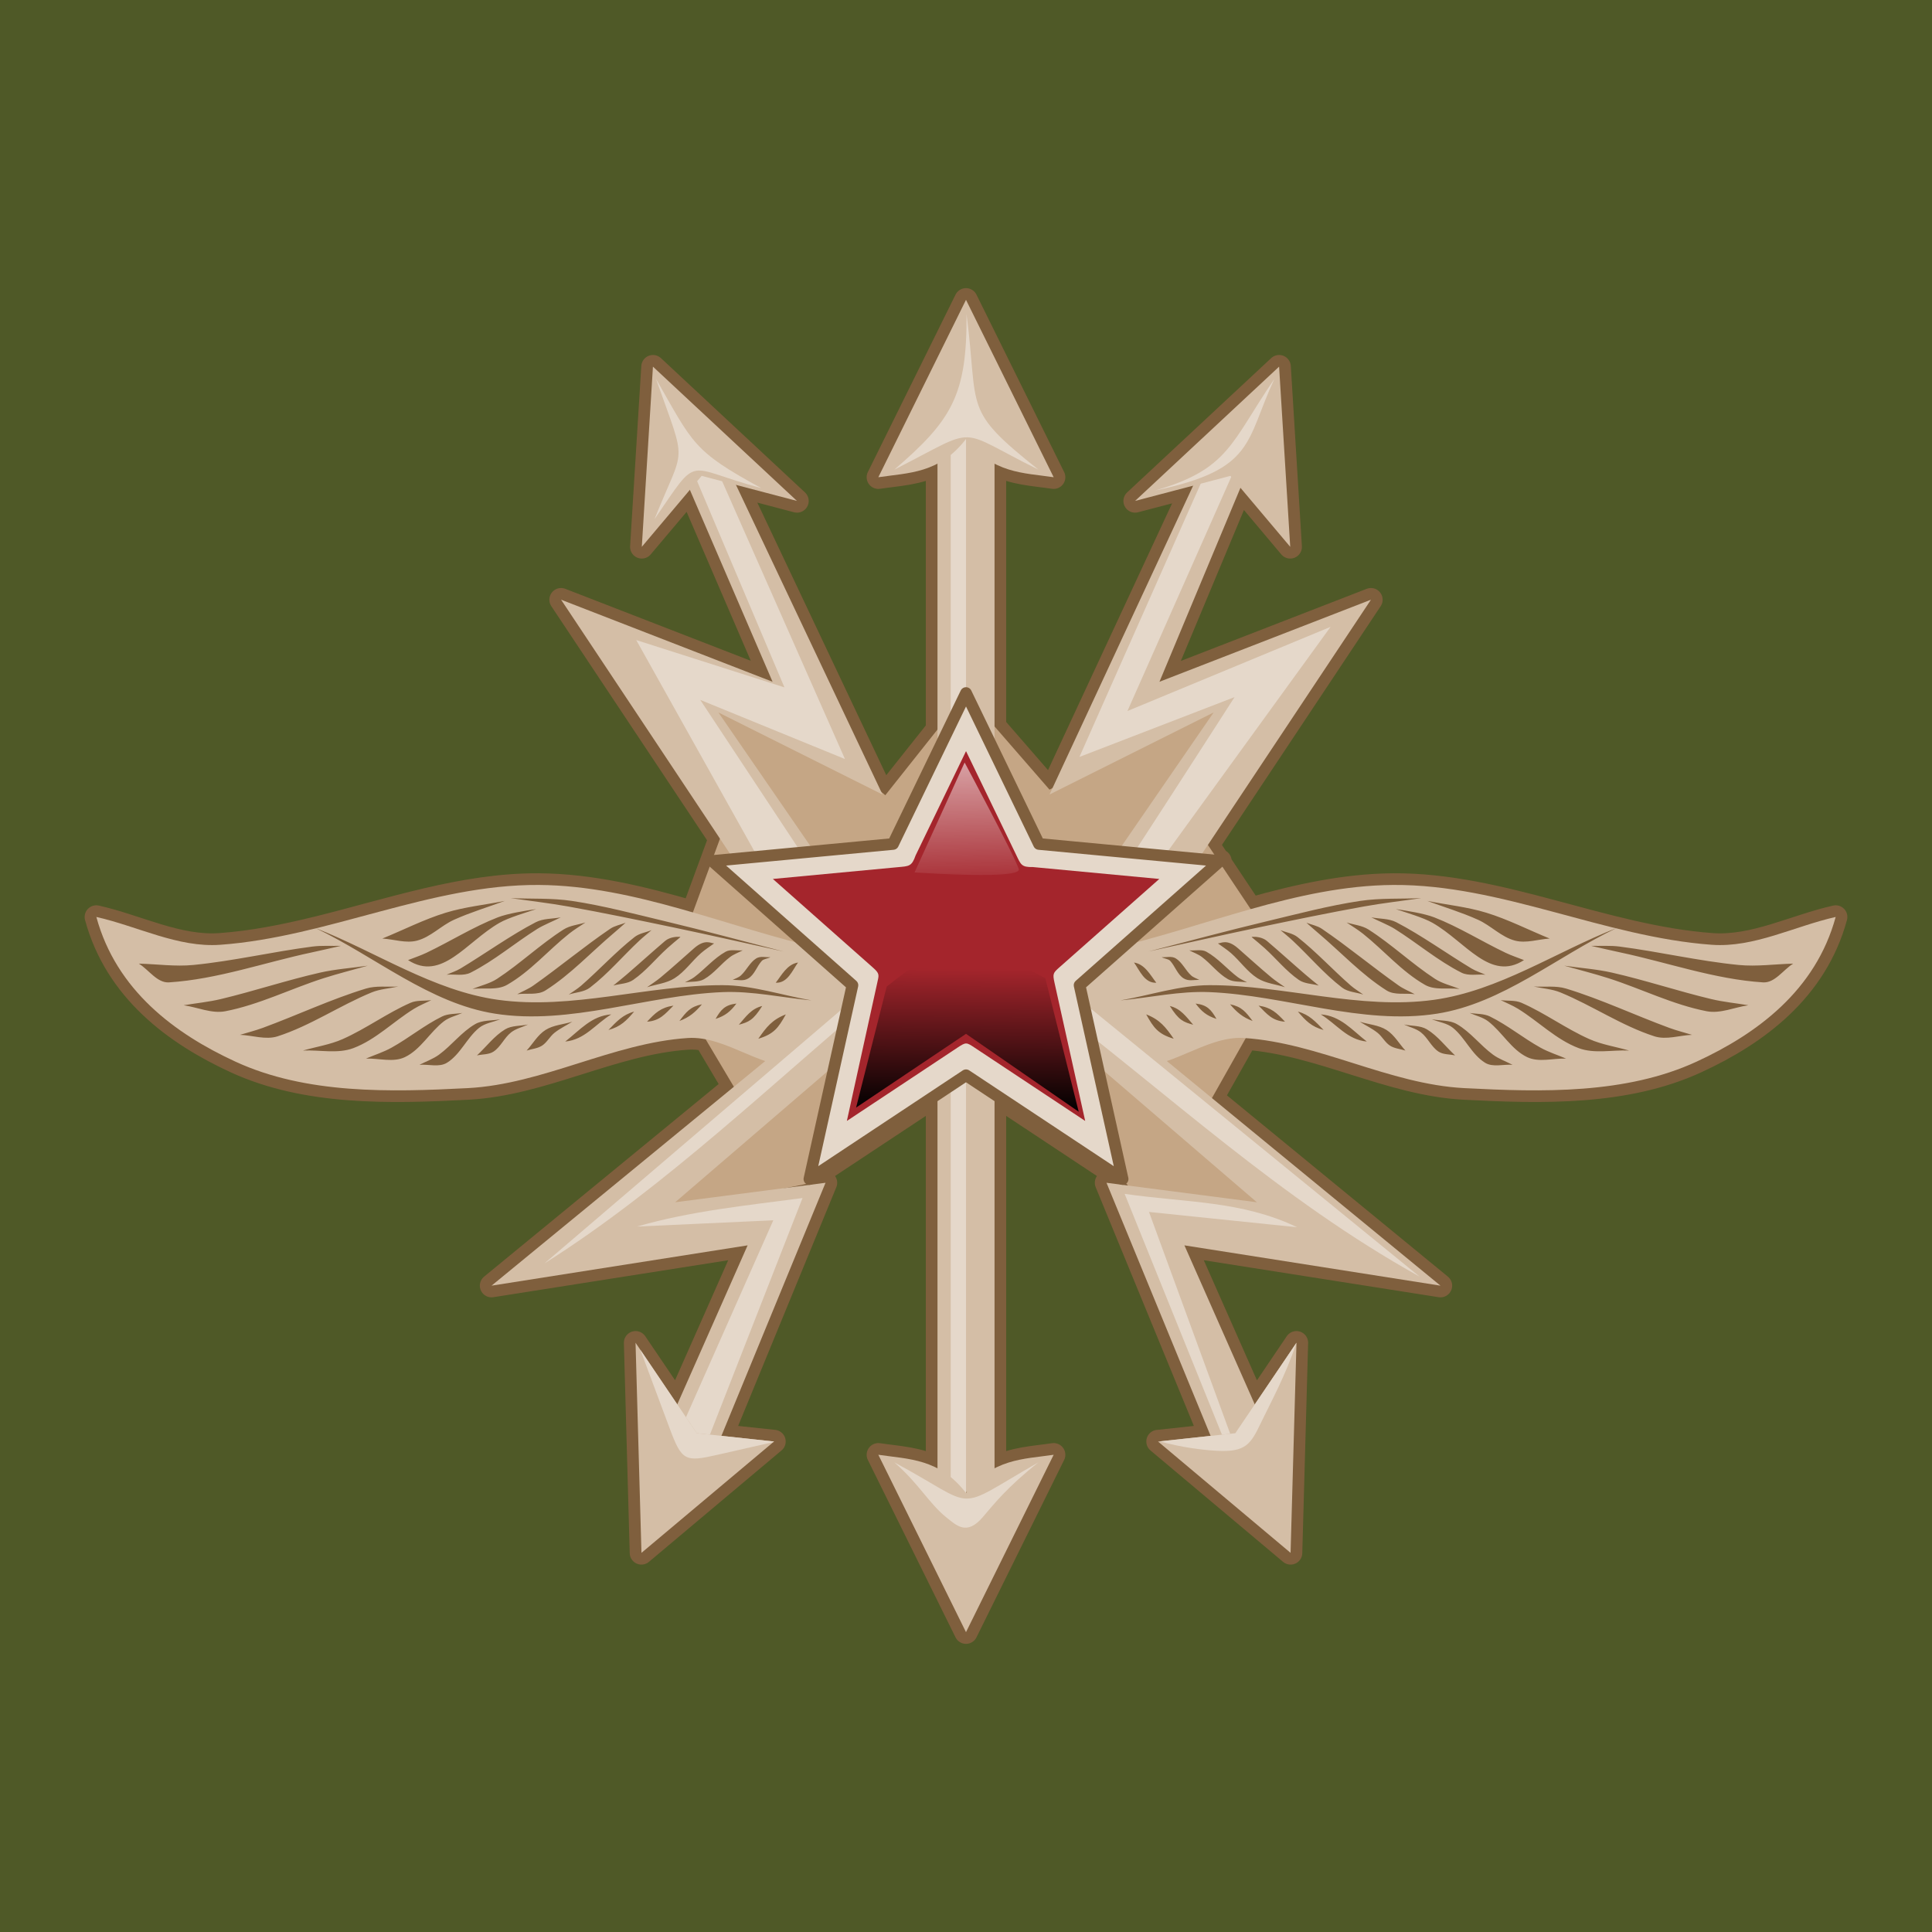 <?xml version="1.0" encoding="UTF-8" standalone="no"?>
<!-- Created with Inkscape (http://www.inkscape.org/) -->

<svg
   xmlns:dc="http://purl.org/dc/elements/1.1/"
   xmlns:cc="http://creativecommons.org/ns#"
   xmlns:rdf="http://www.w3.org/1999/02/22-rdf-syntax-ns#"
   xmlns:svg="http://www.w3.org/2000/svg"
   xmlns="http://www.w3.org/2000/svg"
   xmlns:xlink="http://www.w3.org/1999/xlink"
   xmlns:sodipodi="http://sodipodi.sourceforge.net/DTD/sodipodi-0.dtd"
   xmlns:inkscape="http://www.inkscape.org/namespaces/inkscape"
   width="800"
   height="800"
   id="svg2"
   version="1.1"
   inkscape:version="0.48.4 r9939"
   sodipodi:docname="Связь петлица.svg">
  <defs
     id="defs4">
    <linearGradient
       inkscape:collect="always"
       id="linearGradient4010">
      <stop
         style="stop-color:#000000;stop-opacity:1;"
         offset="0"
         id="stop4012" />
      <stop
         style="stop-color:#000000;stop-opacity:0;"
         offset="1"
         id="stop4014" />
    </linearGradient>
    <linearGradient
       inkscape:collect="always"
       id="linearGradient4002">
      <stop
         style="stop-color:#ffffff;stop-opacity:1;"
         offset="0"
         id="stop4004" />
      <stop
         style="stop-color:#ffffff;stop-opacity:0;"
         offset="1"
         id="stop4006" />
    </linearGradient>
    <linearGradient
       inkscape:collect="always"
       xlink:href="#linearGradient4002"
       id="linearGradient4008"
       x1="1269.643"
       y1="584.657"
       x2="1270.357"
       y2="617.872"
       gradientUnits="userSpaceOnUse"
       gradientTransform="matrix(1.613,0,0,1.613,-626.364,-542.552)" />
    <linearGradient
       inkscape:collect="always"
       xlink:href="#linearGradient4010"
       id="linearGradient4016"
       x1="1269.286"
       y1="673.994"
       x2="1269.643"
       y2="637.566"
       gradientUnits="userSpaceOnUse"
       gradientTransform="matrix(1.613,0,0,1.613,-626.364,-542.552)" />
  </defs>
  <sodipodi:namedview
     id="base"
     pagecolor="#ffffff"
     bordercolor="#666666"
     borderopacity="1.0"
     inkscape:pageopacity="0.0"
     inkscape:pageshadow="2"
     inkscape:zoom="0.7"
     inkscape:cx="-102.86352"
     inkscape:cy="339.0609"
     inkscape:document-units="px"
     inkscape:current-layer="layer1"
     showgrid="false"
     showguides="true"
     inkscape:guide-bbox="true"
     inkscape:snap-global="true"
     inkscape:snap-center="true"
     inkscape:snap-object-midpoints="true"
     inkscape:window-width="1920"
     inkscape:window-height="1018"
     inkscape:window-x="-8"
     inkscape:window-y="-8"
     inkscape:window-maximized="1"
     fit-margin-top="0"
     fit-margin-left="0"
     fit-margin-right="0"
     fit-margin-bottom="0" />
  <g
     inkscape:label="Layer 1"
     inkscape:groupmode="layer"
     id="layer1"
     transform="translate(-1021.339,-84.677)">
    <rect
       style="fill:#4f5927;fill-opacity:1;stroke:none"
       id="rect4117"
       width="800"
       height="800"
       x="1021.339"
       y="84.677"
       rx="0"
       ry="0"
       inkscape:export-xdpi="90"
       inkscape:export-ydpi="90" />
    <path
       style="fill:#7f5f3d;fill-opacity:1;stroke:#7f5f3d;stroke-width:9.68;stroke-linecap:round;stroke-linejoin:round;stroke-miterlimit:4;stroke-opacity:1;stroke-dasharray:none;stroke-dashoffset:0"
       d="m 1421.339,208.832 -36.299,73.455 c 8.249,-1.228 16.597,-1.495 24.502,-5.646 l 0,110.106 -21.628,27.224 -1.664,-1.361 -60.145,-127.146 25.258,6.655 -59.641,-55.608 -4.638,74.614 19.914,-23.594 34.232,79.454 -87.571,-33.98 65.842,98.964 -11.242,30.551 c -20.997,-6.085 -42.096,-11.244 -63.775,-11.394 -31.331,-0.217 -61.611,10.434 -92.259,17.948 -0.016,-0.006 -0.035,0.006 -0.05,0 -13.109,3.213 -26.31,5.839 -39.676,6.806 -17.474,1.264 -34.179,-7.653 -51.272,-11.495 8.258,30.345 32.457,48.299 57.624,59.893 29.319,13.506 64.006,12.626 96.242,10.94 31.08,-1.626 59.944,-18.659 90.999,-20.721 2.504,-0.166 5.001,0.077 7.461,0.555 l 11.646,19.611 -100.326,82.378 106.023,-16.687 -29.14,65.791 -15.225,-22.485 -2.017,-2.974 2.42,87.016 54.599,-45.878 0.302,-0.252 -21.779,-2.319 43.105,-104.813 -15.881,2.067 8.974,-1.815 3.176,-3.781 50.113,-33.173 0,154.975 c -7.905,-4.152 -16.252,-4.418 -24.502,-5.646 l 36.299,73.455 36.299,-73.455 c -8.249,1.228 -16.597,1.495 -24.502,5.646 l 0,-154.975 52.835,34.988 2.42,2.874 -8.873,-1.16 43.105,104.813 -21.124,2.269 -0.655,0.05 54.902,46.13 2.42,-87.016 -17.242,25.51 -29.14,-65.842 106.022,16.687 -94.629,-77.639 14.015,-24.855 c 30.822,2.243 59.568,19.055 90.444,20.67 32.236,1.686 66.873,2.566 96.192,-10.94 25.168,-11.594 49.366,-29.548 57.624,-59.893 -17.093,3.841 -33.798,12.758 -51.272,11.495 -44.633,-3.228 -87.187,-25.064 -131.936,-24.754 -20.045,0.139 -39.604,4.509 -59.036,9.982 l -13.058,-19.611 0.353,-0.302 -0.605,-0.05 -4.386,-6.604 67.506,-101.536 -87.571,33.98 33.576,-80.311 20.569,24.451 -4.588,-74.614 -59.641,55.608 24.048,-6.302 -58.229,125.18 -1.26,0.655 -22.788,-26.216 0,-108.795 c 7.905,4.152 16.252,4.418 24.502,5.646 l -36.299,-73.455 z m 0,493.663 0.353,0 c -0.115,0.144 -0.239,0.256 -0.353,0.403 l 0,-0.403 z"
       id="path4018"
       inkscape:connector-curvature="0" />
    <path
       sodipodi:nodetypes="cccccccccccccccccccc"
       inkscape:connector-curvature="0"
       id="path3928"
       d="m 1421.346,371.896 -33.418,42.06 -59.922,-48.918 -25.928,6.858 19.878,53.296 -23.623,64.243 29.097,48.974 -40.044,50.127 68.852,-13.828 37.163,-43.789 39.18,-21.318 58.481,69.14 87.866,16.997 -57.329,-53.584 25.352,-44.941 -4.609,-31.401 -24.199,-36.299 22.471,-63.091 -84.697,45.229 z"
       style="fill:#c5a685;fill-opacity:1;stroke:none" />
    <path
       sodipodi:nodetypes="csscssssc"
       inkscape:connector-curvature="0"
       id="path3932"
       d="m 1480.691,477.623 c 39.18,-8.835 77.376,-26.226 117.539,-26.504 44.749,-0.31 87.31,21.547 131.943,24.775 17.474,1.264 34.186,-7.682 51.279,-11.523 -8.258,30.345 -32.45,48.328 -57.617,59.922 -29.319,13.506 -63.984,12.633 -96.22,10.947 -31.08,-1.626 -59.981,-18.68 -91.035,-20.742 -16.361,-1.086 -31.646,14.202 -47.822,11.523 -16.509,-2.734 -28.424,-17.669 -42.636,-26.504"
       style="fill:#d4bea6;fill-opacity:1;stroke:none" />
    <path
       id="path3934"
       d="m 1609.891,456.571 c -8.45,0.384 -16.993,-0.094 -25.359,1.16 -13.169,1.974 -26.068,5.431 -39.021,8.52 -16.244,3.874 -32.369,8.273 -48.55,12.402 15.22,-3.313 30.427,-6.799 45.676,-9.982 14.426,-3.011 28.853,-6.012 43.357,-8.621 7.926,-1.426 15.926,-2.326 23.897,-3.479 z m 2.47,1.16 c 7.01,2.593 14.213,4.734 21.023,7.814 5.328,2.41 9.618,7.138 15.276,8.621 4.653,1.22 9.567,-0.569 14.368,-0.857 -8.739,-3.553 -17.198,-7.921 -26.216,-10.688 -7.958,-2.442 -16.289,-3.258 -24.451,-4.89 z m -13.057,3.378 c 4.153,1.416 11.419,3.514 15.225,5.697 13.812,7.921 23.886,24.469 37.861,15.427 -2.545,-1.008 -5.142,-1.847 -7.613,-3.025 -9.924,-4.731 -19.299,-10.68 -29.543,-14.671 -4.138,-1.612 -11.538,-2.78 -15.931,-3.428 z m -10.133,3.428 c 2.593,1.344 7.154,3.189 9.629,4.739 9.346,5.851 17.838,13.173 27.678,18.149 2.968,1.501 6.619,0.569 9.932,0.857 -1.921,-0.864 -3.942,-1.487 -5.747,-2.571 -9.877,-5.934 -20.918,-13.871 -31.156,-19.158 -3.129,-1.616 -6.878,-1.344 -10.335,-2.017 z m -10.234,2.117 c 2.257,1.536 4.619,2.939 6.756,4.638 8.674,6.901 16.04,15.671 25.661,21.174 4.198,2.401 9.567,1.138 14.368,1.714 -3.409,-1.392 -7.1,-2.172 -10.184,-4.184 -9.57,-6.246 -17.892,-14.273 -27.527,-20.418 -2.676,-1.707 -6.05,-1.964 -9.075,-2.924 z m -16.637,0.101 c 1.609,1.416 3.202,2.853 4.84,4.235 9.43,7.957 17.908,17.196 28.333,23.796 3.316,2.099 7.807,1.035 11.696,1.563 -2.209,-1.2 -4.599,-2.132 -6.655,-3.579 -10.781,-7.591 -20.908,-16.08 -31.812,-23.493 -1.899,-1.291 -4.266,-1.681 -6.403,-2.521 z m 128.407,2.218 c -25.159,9.891 -48.699,25.942 -75.471,29.694 -30.782,4.315 -61.983,-6.119 -93.066,-6.05 -12.472,0.028 -24.562,4.189 -36.853,6.302 12.292,-1.152 24.519,-3.943 36.853,-3.428 31.515,1.316 63.066,13.824 94.225,8.923 27.114,-4.264 49.536,-23.63 74.312,-35.442 z m -139.145,0.857 c 1.681,1.44 3.422,2.826 5.042,4.336 6.881,6.415 12.991,13.751 20.468,19.46 2.45,1.871 5.843,1.913 8.772,2.874 -1.728,-1.248 -3.587,-2.328 -5.193,-3.731 -7.477,-6.527 -14.232,-13.926 -22.031,-20.065 -1.997,-1.572 -4.705,-1.913 -7.058,-2.874 z m -11.595,2.773 c -0.228,0.019 -0.309,0.073 -0.353,0.101 1.825,1.536 3.676,3.038 5.445,4.638 4.762,4.307 8.832,9.46 14.116,13.108 2.339,1.615 5.481,1.551 8.217,2.319 -1.824,-1.488 -3.659,-2.953 -5.445,-4.487 -5.369,-4.612 -10.594,-9.375 -15.981,-13.965 -1.945,-1.656 -4.906,-1.806 -6,-1.714 z m -11.394,2.218 c -1.35,0 -2.276,0.504 -2.924,0.504 1.825,1.344 3.741,2.539 5.445,4.033 3.779,3.315 6.691,7.699 10.94,10.385 3.375,2.134 7.601,2.482 11.394,3.731 -1.873,-1.344 -3.822,-2.561 -5.596,-4.033 -4.714,-3.911 -9.255,-8.066 -13.864,-12.1 -2.305,-2.017 -4.044,-2.521 -5.394,-2.521 z m 151.598,1.512 c 4.033,0.912 8.055,1.863 12.1,2.722 19.674,4.182 39.014,11.11 59.086,12.402 4.906,0.316 8.326,-5.171 12.503,-7.764 -7.538,0.192 -15.081,1.292 -22.586,0.555 -16.537,-1.624 -32.777,-5.475 -49.255,-7.613 -3.906,-0.507 -7.91,-0.206 -11.847,-0.302 z m -162.689,1.815 c -1.212,0.023 -2.504,0.146 -3.68,0.05 1.728,0.912 3.627,1.552 5.193,2.722 3.791,2.835 6.712,6.908 10.839,9.226 2.333,1.311 5.274,0.879 7.915,1.311 -1.296,-0.72 -2.697,-1.276 -3.882,-2.168 -4.447,-3.345 -8.14,-7.841 -13.007,-10.537 -1.032,-0.572 -2.166,-0.628 -3.378,-0.605 z m -12.1,2.773 c -1.008,0.024 -2.053,0.185 -3.025,0.101 0.936,0.6 2.776,0.695 3.529,1.512 2.089,2.267 2.998,5.733 5.646,7.31 2.064,1.229 4.052,0.509 6.453,0.605 -1.152,-0.624 -2.46,-0.982 -3.428,-1.865 -2.337,-2.13 -3.667,-5.389 -6.352,-7.058 -0.829,-0.515 -1.815,-0.629 -2.823,-0.605 z m -14.469,2.319 c 2.31,3.235 4.334,8.611 9.226,8.369 -2.419,-3.085 -4.676,-7.647 -9.226,-8.369 z m 178.166,1.311 c 6.098,1.729 12.264,3.259 18.3,5.193 13.607,4.358 26.608,10.941 40.635,13.662 5.713,1.108 11.53,-1.654 17.292,-2.47 -5.138,-0.864 -10.361,-1.356 -15.427,-2.571 -13.772,-3.302 -27.228,-7.799 -41.038,-10.94 -6.482,-1.475 -13.185,-1.913 -19.763,-2.874 z m -12.654,8.621 c 3.697,0.816 7.591,1.028 11.091,2.47 13.227,5.451 25.256,13.755 38.87,18.149 4.938,1.594 10.393,-0.413 15.578,-0.605 -3.121,-0.96 -6.312,-1.748 -9.377,-2.874 -14.322,-5.262 -28.159,-11.831 -42.752,-16.284 -4.28,-1.306 -8.945,-0.569 -13.41,-0.857 z m -13.662,5.646 c 2.401,1.2 4.874,2.172 7.159,3.579 8.481,5.225 15.783,12.777 25.107,16.284 6.524,2.454 13.91,0.672 20.872,1.008 -5.474,-1.584 -11.226,-2.429 -16.435,-4.739 -9.7,-4.301 -18.366,-10.757 -28.081,-15.024 -2.661,-1.169 -5.74,-0.725 -8.621,-1.109 z m -126.34,1.412 c 2.427,3.237 4.562,5.045 8.621,6.352 -2.159,-3.779 -3.835,-5.795 -8.621,-6.352 z m 14.267,0.302 c 2.709,3.225 5.204,5.399 9.327,6.907 -2.814,-3.714 -4.485,-5.922 -9.327,-6.907 z m 11.797,0.555 c 3.565,3.565 5.659,6.268 10.94,6.655 -3.436,-3.666 -5.689,-5.873 -10.94,-6.655 z m -36.752,0.151 c 3.743,5.958 5.633,6.641 9.68,7.764 -2.942,-3.362 -5.135,-6.657 -9.68,-7.764 z m 53.036,2.319 c 3.208,3.781 5.604,6.253 10.637,7.613 -3.318,-3.413 -5.869,-6.329 -10.637,-7.613 z m 71.135,0.555 c 2.545,1.152 5.449,1.775 7.663,3.479 5.79,4.456 9.54,11.673 16.133,14.822 4.856,2.319 10.755,0.413 16.133,0.605 -3.505,-1.488 -7.204,-2.645 -10.537,-4.487 -7.208,-3.982 -13.629,-9.332 -21.023,-12.957 -2.537,-1.244 -5.584,-0.982 -8.369,-1.462 z m -133.952,0.605 c 3.081,5.546 4.919,8.13 11.394,10.083 -3.268,-4.732 -5.746,-7.936 -11.394,-10.083 z m 72.295,0 c 6.593,4.029 10.896,10.474 19.057,11.243 -6.106,-4.749 -10.88,-10.657 -19.057,-11.243 z m 45.978,2.017 c 2.929,1.2 6.321,1.577 8.772,3.579 5.052,4.128 7.714,10.981 13.259,14.419 3.233,2.004 7.601,0.569 11.394,0.857 -2.689,-1.392 -5.622,-2.397 -8.066,-4.184 -5.28,-3.861 -9.314,-9.374 -14.973,-12.654 -3.047,-1.766 -6.929,-1.344 -10.386,-2.017 z m -29.846,1.008 c 2.449,1.536 5.096,2.791 7.361,4.588 1.942,1.54 3.103,4.012 5.193,5.344 1.869,1.192 4.24,1.344 6.352,2.017 -2.593,-2.833 -4.57,-6.465 -7.814,-8.52 -3.271,-2.073 -7.394,-2.276 -11.091,-3.428 z m 18.3,1.16 c 2.353,1.104 5.017,1.669 7.058,3.277 2.803,2.209 4.249,5.922 7.209,7.915 1.961,1.321 4.602,1.085 6.907,1.613 -3.889,-3.601 -7.112,-8.044 -11.646,-10.789 -2.771,-1.678 -6.36,-1.344 -9.528,-2.017 z"
       style="fill:#7f5f3d;fill-opacity:1;stroke:none"
       inkscape:connector-curvature="0" />
    <path
       style="fill:#d4bea6;fill-opacity:1;stroke:none"
       d="m 1362,477.623 c -39.18,-8.835 -77.376,-26.226 -117.539,-26.504 -44.749,-0.31 -87.31,21.547 -131.943,24.775 -17.474,1.264 -34.186,-7.682 -51.279,-11.523 8.259,30.345 32.45,48.328 57.617,59.922 29.319,13.506 63.984,12.633 96.22,10.947 31.08,-1.626 59.981,-18.68 91.035,-20.742 16.361,-1.086 31.645,14.202 47.822,11.523 16.509,-2.734 28.424,-17.669 42.636,-26.504"
       id="path3938"
       inkscape:connector-curvature="0"
       sodipodi:nodetypes="csscssssc" />
    <path
       inkscape:connector-curvature="0"
       style="fill:#7f5f3d;fill-opacity:1;stroke:none"
       d="m 1232.801,456.571 c 8.45,0.384 16.993,-0.094 25.359,1.16 13.169,1.974 26.068,5.431 39.021,8.52 16.244,3.874 32.369,8.273 48.55,12.402 -15.221,-3.313 -30.428,-6.799 -45.676,-9.982 -14.426,-3.011 -28.853,-6.012 -43.357,-8.621 -7.926,-1.426 -15.927,-2.326 -23.897,-3.479 z m -2.47,1.16 c -7.01,2.593 -14.213,4.734 -21.023,7.814 -5.329,2.41 -9.619,7.138 -15.276,8.621 -4.653,1.22 -9.567,-0.569 -14.368,-0.857 8.738,-3.553 17.197,-7.921 26.216,-10.688 7.958,-2.442 16.289,-3.258 24.451,-4.89 z m 13.057,3.378 c -4.153,1.416 -11.419,3.514 -15.225,5.697 -13.812,7.921 -23.887,24.469 -37.862,15.427 2.545,-1.008 5.142,-1.847 7.613,-3.025 9.924,-4.731 19.299,-10.68 29.543,-14.671 4.138,-1.612 11.538,-2.78 15.931,-3.428 z m 10.133,3.428 c -2.593,1.344 -7.154,3.189 -9.629,4.739 -9.346,5.851 -17.838,13.173 -27.678,18.149 -2.968,1.501 -6.619,0.569 -9.932,0.857 1.921,-0.864 3.942,-1.487 5.747,-2.571 9.877,-5.934 20.918,-13.871 31.157,-19.158 3.129,-1.616 6.878,-1.344 10.335,-2.017 z m 10.234,2.117 c -2.257,1.536 -4.619,2.939 -6.756,4.638 -8.674,6.901 -16.04,15.671 -25.661,21.174 -4.198,2.401 -9.567,1.138 -14.368,1.714 3.409,-1.392 7.1,-2.172 10.184,-4.184 9.569,-6.246 17.892,-14.273 27.527,-20.418 2.676,-1.707 6.05,-1.964 9.075,-2.924 z m 16.637,0.101 c -1.609,1.416 -3.202,2.853 -4.84,4.235 -9.43,7.957 -17.909,17.196 -28.333,23.796 -3.316,2.099 -7.807,1.035 -11.696,1.563 2.209,-1.2 4.599,-2.132 6.655,-3.579 10.781,-7.591 20.908,-16.08 31.812,-23.493 1.899,-1.291 4.266,-1.681 6.403,-2.521 z m -128.407,2.218 c 25.159,9.891 48.699,25.942 75.471,29.694 30.782,4.315 61.983,-6.119 93.066,-6.05 12.472,0.028 24.562,4.189 36.853,6.302 -12.292,-1.152 -24.518,-3.943 -36.853,-3.428 -31.515,1.316 -63.066,13.824 -94.225,8.923 -27.114,-4.264 -49.536,-23.63 -74.312,-35.442 z m 139.145,0.857 c -1.681,1.44 -3.423,2.826 -5.042,4.336 -6.881,6.415 -12.991,13.751 -20.468,19.46 -2.45,1.871 -5.843,1.913 -8.772,2.874 1.728,-1.248 3.587,-2.328 5.193,-3.731 7.477,-6.527 14.232,-13.926 22.031,-20.065 1.997,-1.572 4.705,-1.913 7.058,-2.874 z m 11.595,2.773 c 0.228,0.019 0.309,0.073 0.353,0.101 -1.825,1.536 -3.676,3.038 -5.445,4.638 -4.762,4.307 -8.832,9.46 -14.116,13.108 -2.339,1.615 -5.481,1.551 -8.218,2.319 1.825,-1.488 3.659,-2.953 5.445,-4.487 5.369,-4.612 10.594,-9.375 15.982,-13.965 1.944,-1.656 4.905,-1.806 5.999,-1.714 z m 11.394,2.218 c 1.35,0 2.276,0.504 2.924,0.504 -1.824,1.344 -3.741,2.539 -5.445,4.033 -3.779,3.315 -6.691,7.699 -10.94,10.385 -3.375,2.134 -7.601,2.482 -11.394,3.731 1.873,-1.344 3.822,-2.561 5.596,-4.033 4.714,-3.911 9.255,-8.066 13.864,-12.1 2.305,-2.017 4.044,-2.521 5.394,-2.521 z m -151.598,1.512 c -4.033,0.912 -8.055,1.863 -12.1,2.722 -19.675,4.182 -39.014,11.11 -59.086,12.402 -4.906,0.316 -8.326,-5.171 -12.503,-7.764 7.538,0.192 15.081,1.292 22.586,0.555 16.537,-1.624 32.776,-5.475 49.255,-7.613 3.906,-0.507 7.91,-0.206 11.848,-0.302 z m 162.689,1.815 c 1.212,0.023 2.504,0.146 3.68,0.05 -1.729,0.912 -3.627,1.552 -5.193,2.722 -3.791,2.835 -6.712,6.908 -10.839,9.226 -2.333,1.311 -5.274,0.879 -7.915,1.311 1.296,-0.72 2.697,-1.276 3.882,-2.168 4.447,-3.345 8.14,-7.841 13.007,-10.537 1.032,-0.572 2.165,-0.628 3.378,-0.605 z m 12.1,2.773 c 1.008,0.024 2.053,0.185 3.025,0.101 -0.936,0.6 -2.776,0.695 -3.529,1.512 -2.089,2.267 -2.998,5.733 -5.646,7.31 -2.064,1.229 -4.052,0.509 -6.453,0.605 1.152,-0.624 2.46,-0.982 3.428,-1.865 2.337,-2.13 3.667,-5.389 6.352,-7.058 0.829,-0.515 1.815,-0.629 2.823,-0.605 z m 14.469,2.319 c -2.311,3.235 -4.334,8.611 -9.226,8.369 2.419,-3.085 4.676,-7.647 9.226,-8.369 z m -178.166,1.311 c -6.098,1.729 -12.265,3.259 -18.301,5.193 -13.607,4.358 -26.608,10.941 -40.634,13.662 -5.713,1.108 -11.531,-1.654 -17.292,-2.47 5.138,-0.864 10.361,-1.356 15.427,-2.571 13.772,-3.302 27.228,-7.799 41.038,-10.94 6.482,-1.475 13.185,-1.913 19.763,-2.874 z m 12.654,8.621 c -3.697,0.816 -7.591,1.028 -11.091,2.47 -13.227,5.451 -25.255,13.755 -38.87,18.149 -4.938,1.594 -10.393,-0.413 -15.578,-0.605 3.121,-0.96 6.312,-1.748 9.377,-2.874 14.322,-5.262 28.159,-11.831 42.752,-16.284 4.28,-1.306 8.945,-0.569 13.41,-0.857 z m 13.663,5.646 c -2.401,1.2 -4.874,2.172 -7.159,3.579 -8.481,5.225 -15.783,12.777 -25.107,16.284 -6.524,2.454 -13.91,0.672 -20.872,1.008 5.474,-1.584 11.226,-2.429 16.435,-4.739 9.7,-4.301 18.366,-10.757 28.081,-15.024 2.661,-1.169 5.74,-0.725 8.621,-1.109 z m 126.34,1.412 c -2.428,3.237 -4.562,5.045 -8.621,6.352 2.159,-3.779 3.835,-5.795 8.621,-6.352 z m -14.268,0.302 c -2.709,3.225 -5.204,5.399 -9.327,6.907 2.813,-3.714 4.485,-5.922 9.327,-6.907 z m -11.797,0.555 c -3.565,3.565 -5.659,6.268 -10.94,6.655 3.436,-3.666 5.689,-5.873 10.94,-6.655 z m 36.753,0.151 c -3.743,5.958 -5.634,6.641 -9.68,7.764 2.942,-3.362 5.135,-6.657 9.68,-7.764 z m -53.036,2.319 c -3.208,3.781 -5.604,6.253 -10.638,7.613 3.318,-3.413 5.869,-6.329 10.638,-7.613 z m -71.135,0.555 c -2.545,1.152 -5.449,1.775 -7.663,3.479 -5.79,4.456 -9.54,11.673 -16.133,14.822 -4.855,2.319 -10.755,0.413 -16.133,0.605 3.505,-1.488 7.204,-2.645 10.537,-4.487 7.208,-3.982 13.629,-9.332 21.023,-12.957 2.538,-1.244 5.584,-0.982 8.369,-1.462 z m 133.952,0.605 c -3.081,5.546 -4.92,8.13 -11.394,10.083 3.268,-4.732 5.746,-7.936 11.394,-10.083 z m -72.295,0 c -6.593,4.029 -10.896,10.474 -19.057,11.243 6.105,-4.749 10.88,-10.657 19.057,-11.243 z m -45.978,2.017 c -2.929,1.2 -6.321,1.577 -8.772,3.579 -5.053,4.128 -7.714,10.981 -13.259,14.419 -3.233,2.004 -7.601,0.569 -11.394,0.857 2.689,-1.392 5.622,-2.397 8.066,-4.184 5.28,-3.861 9.314,-9.374 14.973,-12.654 3.047,-1.766 6.928,-1.344 10.386,-2.017 z m 29.846,1.008 c -2.449,1.536 -5.096,2.791 -7.361,4.588 -1.942,1.54 -3.103,4.012 -5.193,5.344 -1.869,1.192 -4.24,1.344 -6.352,2.017 2.593,-2.833 4.57,-6.465 7.814,-8.52 3.271,-2.073 7.394,-2.276 11.091,-3.428 z m -18.301,1.16 c -2.353,1.104 -5.017,1.669 -7.058,3.277 -2.803,2.209 -4.249,5.922 -7.209,7.915 -1.961,1.321 -4.602,1.085 -6.907,1.613 3.889,-3.601 7.112,-8.044 11.646,-10.789 2.771,-1.678 6.359,-1.344 9.528,-2.017 z"
       id="path3940" />
    <rect
       y="265.593"
       x="1409.534"
       height="152.397"
       width="23.623"
       id="rect3942"
       style="fill:#d4bea6;fill-opacity:1;stroke:none" />
    <rect
       transform="scale(1,-1)"
       style="fill:#d4bea6;fill-opacity:1;stroke:none"
       id="rect3944"
       width="23.623"
       height="184.227"
       x="1409.534"
       y="-702.499" />
    <rect
       transform="scale(1,-1)"
       style="fill:#e5d8ca;fill-opacity:1;stroke:none"
       id="rect3946"
       width="6.338"
       height="192.585"
       x="1415.008"
       y="-709.812" />
    <path
       style="fill:#d4bea6;fill-opacity:1;stroke:none"
       d="m 1421.339,760.523 -36.299,-73.455 c 12.502,1.861 25.266,1.477 36.299,15.83 11.032,-14.354 23.797,-13.969 36.299,-15.83 l -36.299,73.455 z"
       id="path3948"
       inkscape:connector-curvature="0" />
    <path
       style="fill:#e5d8ca;fill-opacity:1;stroke:none"
       d="m 1413.035,712.854 c -6.819,-5.457 -11.503,-14.148 -21.362,-22.632 35.752,19.209 23.407,20.734 59.633,0 -13.216,10.521 -18.439,17.336 -23.106,22.761 -6.598,7.67 -10.801,3.365 -15.166,-0.128 z"
       id="path3950"
       inkscape:connector-curvature="0"
       sodipodi:nodetypes="sccss" />
    <rect
       y="259.543"
       x="1415.008"
       height="159.311"
       width="6.338"
       id="rect3952"
       style="fill:#e5d8ca;fill-opacity:1;stroke:none" />
    <path
       id="path3954"
       d="m 1421.339,208.832 -36.299,73.455 c 12.502,-1.861 25.266,-1.477 36.299,-15.83 11.032,14.354 23.797,13.969 36.299,15.83 l -36.299,-73.455 z"
       style="fill:#d4bea6;fill-opacity:1;stroke:none"
       inkscape:connector-curvature="0" />
    <path
       sodipodi:nodetypes="cccc"
       inkscape:connector-curvature="0"
       id="path3956"
       d="m 1421.562,214.703 c 0.222,33.63 -6.145,43.999 -29.889,64.429 36.048,-18.319 24.54,-17.334 59.633,0 -31.699,-25.235 -24.571,-24.209 -29.745,-64.429 z"
       style="fill:#e5d8ca;fill-opacity:1;stroke:none" />
    <path
       sodipodi:nodetypes="cccccccccccccccccc"
       inkscape:transform-center-y="-116.38644"
       inkscape:transform-center-x="-113.50203"
       inkscape:connector-curvature="0"
       id="path3958"
       d="m 1521.802,271.995 -65.879,141.673 67.959,-33.98 -48.398,70.278 36.904,-1.714 76.631,-115.249 -87.571,33.98 35.327,-84.603 z m -58.417,218.304 -11.495,14.973 89.89,77.236 -62.262,-8.066 46.684,113.484 18.452,-13.259 -32.87,-74.312 106.022,16.687 z"
       style="fill:#d4bea6;fill-opacity:1;stroke:none" />
    <path
       inkscape:connector-curvature="0"
       id="path3960"
       d="m 1532.259,279.709 -44.077,99.389 84.121,-34.858 -82.968,114.37 c 0,0 -12.388,-1.152 -11.235,-1.729 1.152,-0.576 54.448,-83.545 54.448,-83.545 l -64.243,24.775 55.168,-124.309"
       style="fill:#e5d8ca;fill-opacity:1;stroke:none" />
    <path
       style="fill:#d4bea6;fill-opacity:1;stroke:none"
       d="m 1550.984,236.496 4.609,74.614 -24.775,-29.385 -39.468,10.371 z"
       id="path3962"
       inkscape:connector-curvature="0"
       inkscape:transform-center-x="-102.12623"
       inkscape:transform-center-y="40.33193" />
    <path
       sodipodi:nodetypes="ccc"
       inkscape:connector-curvature="0"
       id="path3964"
       d="m 1499.537,287.815 c 30.841,-8.834 31.572,-20.083 49.501,-46.242 -12.117,25.992 -7.801,37.499 -49.501,46.242 z"
       style="fill:#e5d8ca;fill-opacity:1;stroke:none" />
    <path
       sodipodi:nodetypes="cccccccccccccccccc"
       style="fill:#d4bea6;fill-opacity:1;stroke:none"
       d="m 1320.235,273.089 66.533,140.578 -67.959,-33.98 48.398,70.278 -36.904,-1.714 -76.631,-115.249 87.571,33.98 -35.982,-83.509 z m 59.072,217.209 11.495,14.973 -89.89,77.236 62.263,-8.066 -46.684,113.484 -18.452,-13.259 32.87,-74.312 -106.023,16.687 z"
       id="path3966"
       inkscape:connector-curvature="0"
       inkscape:transform-center-x="113.50199"
       inkscape:transform-center-y="-116.38644" />
    <path
       inkscape:connector-curvature="0"
       id="path3968"
       d="m 1308.705,280.861 37.451,88.442 -61.362,-19.59 59.633,106.592 23.047,3.169 -56.177,-84.985 59.922,24.487 -56.75,-128.374"
       style="fill:#e5d8ca;fill-opacity:1;stroke:none" />
    <path
       inkscape:transform-center-y="40.33193"
       inkscape:transform-center-x="102.12619"
       inkscape:connector-curvature="0"
       id="path3970"
       d="m 1291.708,236.496 -4.609,74.614 24.775,-29.385 39.468,10.371 z"
       style="fill:#d4bea6;fill-opacity:1;stroke:none" />
    <path
       sodipodi:nodetypes="cccc"
       inkscape:connector-curvature="0"
       id="path3972"
       d="m 1292.978,241.574 c 13.098,37.025 11.946,26.568 -0.611,58.057 19.014,-27.637 11.99,-21.394 44.204,-12.834 -28.428,-15.47 -28.214,-18.408 -43.593,-45.223 z"
       style="fill:#e5d8ca;fill-opacity:1;stroke:none" />
    <path
       sodipodi:nodetypes="ccc"
       inkscape:connector-curvature="0"
       id="path3974"
       d="m 1379.574,494.332 -132.807,113.506 c 49.881,-31.426 96.025,-76.175 141.738,-114.37"
       style="fill:#e5d8ca;fill-opacity:1;stroke:none" />
    <path
       sodipodi:nodetypes="cccccc"
       inkscape:connector-curvature="0"
       id="path3976"
       d="m 1353.646,580.758 c -23.117,3.071 -46.164,5.35 -68.564,11.812 l 56.465,-2.593 -40.62,91.611 12.243,2.593 z"
       style="fill:#e5d8ca;fill-opacity:1;stroke:none" />
    <path
       style="fill:#d4bea6;fill-opacity:1;stroke:none"
       d="m 1341.834,681.588 -31.977,-3.457 -25.352,-37.451 2.449,87.002 z"
       id="path3978"
       inkscape:connector-curvature="0"
       sodipodi:nodetypes="ccccc"
       inkscape:transform-center-x="108.176"
       inkscape:transform-center-y="-88.730252" />
    <path
       id="path3980"
       d="m 1286.479,643.559 12.15,32.568 c 5.063,13.535 6.378,14.018 19.863,10.94 l 23.04,-5.243 0.302,-0.252 -31.963,-3.428 -23.393,-34.585 z"
       style="fill:#e5d8ca;fill-opacity:1;stroke:none"
       inkscape:connector-curvature="0" />
    <path
       sodipodi:nodetypes="ccc"
       inkscape:connector-curvature="0"
       id="path3982"
       d="m 1452.747,497.789 c 52.868,40.103 98.535,83.358 156.43,115.522 L 1451.883,485.114"
       style="fill:#e5d8ca;fill-opacity:1;stroke:none" />
    <path
       sodipodi:nodetypes="cccccc"
       inkscape:connector-curvature="0"
       id="path3984"
       d="m 1487.029,579.029 c 25.518,3.697 48.276,2.747 71.445,13.828 l -61.362,-6.338 37.318,101.931 -4.908,-4.27 z"
       style="fill:#e5d8ca;fill-opacity:1;stroke:none" />
    <path
       inkscape:transform-center-y="-88.730252"
       inkscape:transform-center-x="-108.17603"
       sodipodi:nodetypes="ccccc"
       inkscape:connector-curvature="0"
       id="path3986"
       d="m 1500.857,681.588 31.978,-3.457 25.351,-37.451 -2.449,87.002 z"
       style="fill:#d4bea6;fill-opacity:1;stroke:none" />
    <path
       id="path3988"
       d="m 1558.165,640.686 -25.308,37.458 -31.358,3.378 c 9.271,2.526 17.714,3.551 23.443,3.882 12.37,0.714 14.293,-2.722 18.654,-11.848 3.601,-7.534 10.08,-19.246 14.57,-32.871 z"
       style="fill:#e5d8ca;fill-opacity:1;stroke:none"
       inkscape:connector-curvature="0" />
    <path
       inkscape:connector-curvature="0"
       id="path3990"
       d="m 1421.342,371.651 -30.218,62.497 -74.9,7.055 58.085,51.443 -17.814,80.252 64.846,-42.977 64.846,42.977 -17.814,-80.252 58.144,-51.443 -74.959,-7.055 -30.218,-62.497 z"
       style="fill:#e5d8ca;fill-opacity:1;stroke:#7f5f3d;stroke-width:4.84;stroke-linecap:round;stroke-linejoin:round;stroke-miterlimit:4;stroke-opacity:1;stroke-dasharray:none;stroke-dashoffset:0" />
    <path
       sodipodi:nodetypes="ccccsscsscsscccc"
       style="fill:#a4252c;fill-opacity:1;stroke:none"
       d="m 1421.349,395.713 -20.874,43.17 c -1.604,4.64 -2.795,4.446 -7.362,4.876 l -51.748,4.874 41.457,36.716 c 2.896,2.565 2.487,3.025 1.712,6.549 l -12.527,56.939 45.801,-30.354 c 3.536,-2.344 3.709,-2.235 7.011,-0.047 l 45.871,30.401 -12.678,-57.115 c -0.857,-3.861 -0.652,-4.145 2.113,-6.591 l 41.253,-36.498 -52.382,-4.93 c -4.715,0.112 -4.939,-1.028 -6.857,-4.995 z"
       id="path3992"
       inkscape:connector-curvature="0" />
    <path
       style="opacity:0.569;fill:url(#linearGradient4008);fill-opacity:1;stroke:none"
       d="m 1420.77,400.416 -20.742,45.517 c 7.541,0.466 42.805,2.701 43.213,-1.152 -0.576,-3.457 -22.471,-44.365 -22.471,-44.365 z"
       id="path3998"
       inkscape:connector-curvature="0"
       sodipodi:nodetypes="cccc" />
    <path
       style="fill:url(#linearGradient4016);fill-opacity:1;stroke:none"
       d="m 1375.828,543.307 12.676,-50.127 c 29.256,-23.335 34.844,-19.854 65.683,-3.457 l 13.828,55.312 -46.67,-32.266 z"
       id="path4000"
       inkscape:connector-curvature="0"
       sodipodi:nodetypes="cccccc" />
  </g>
</svg>
